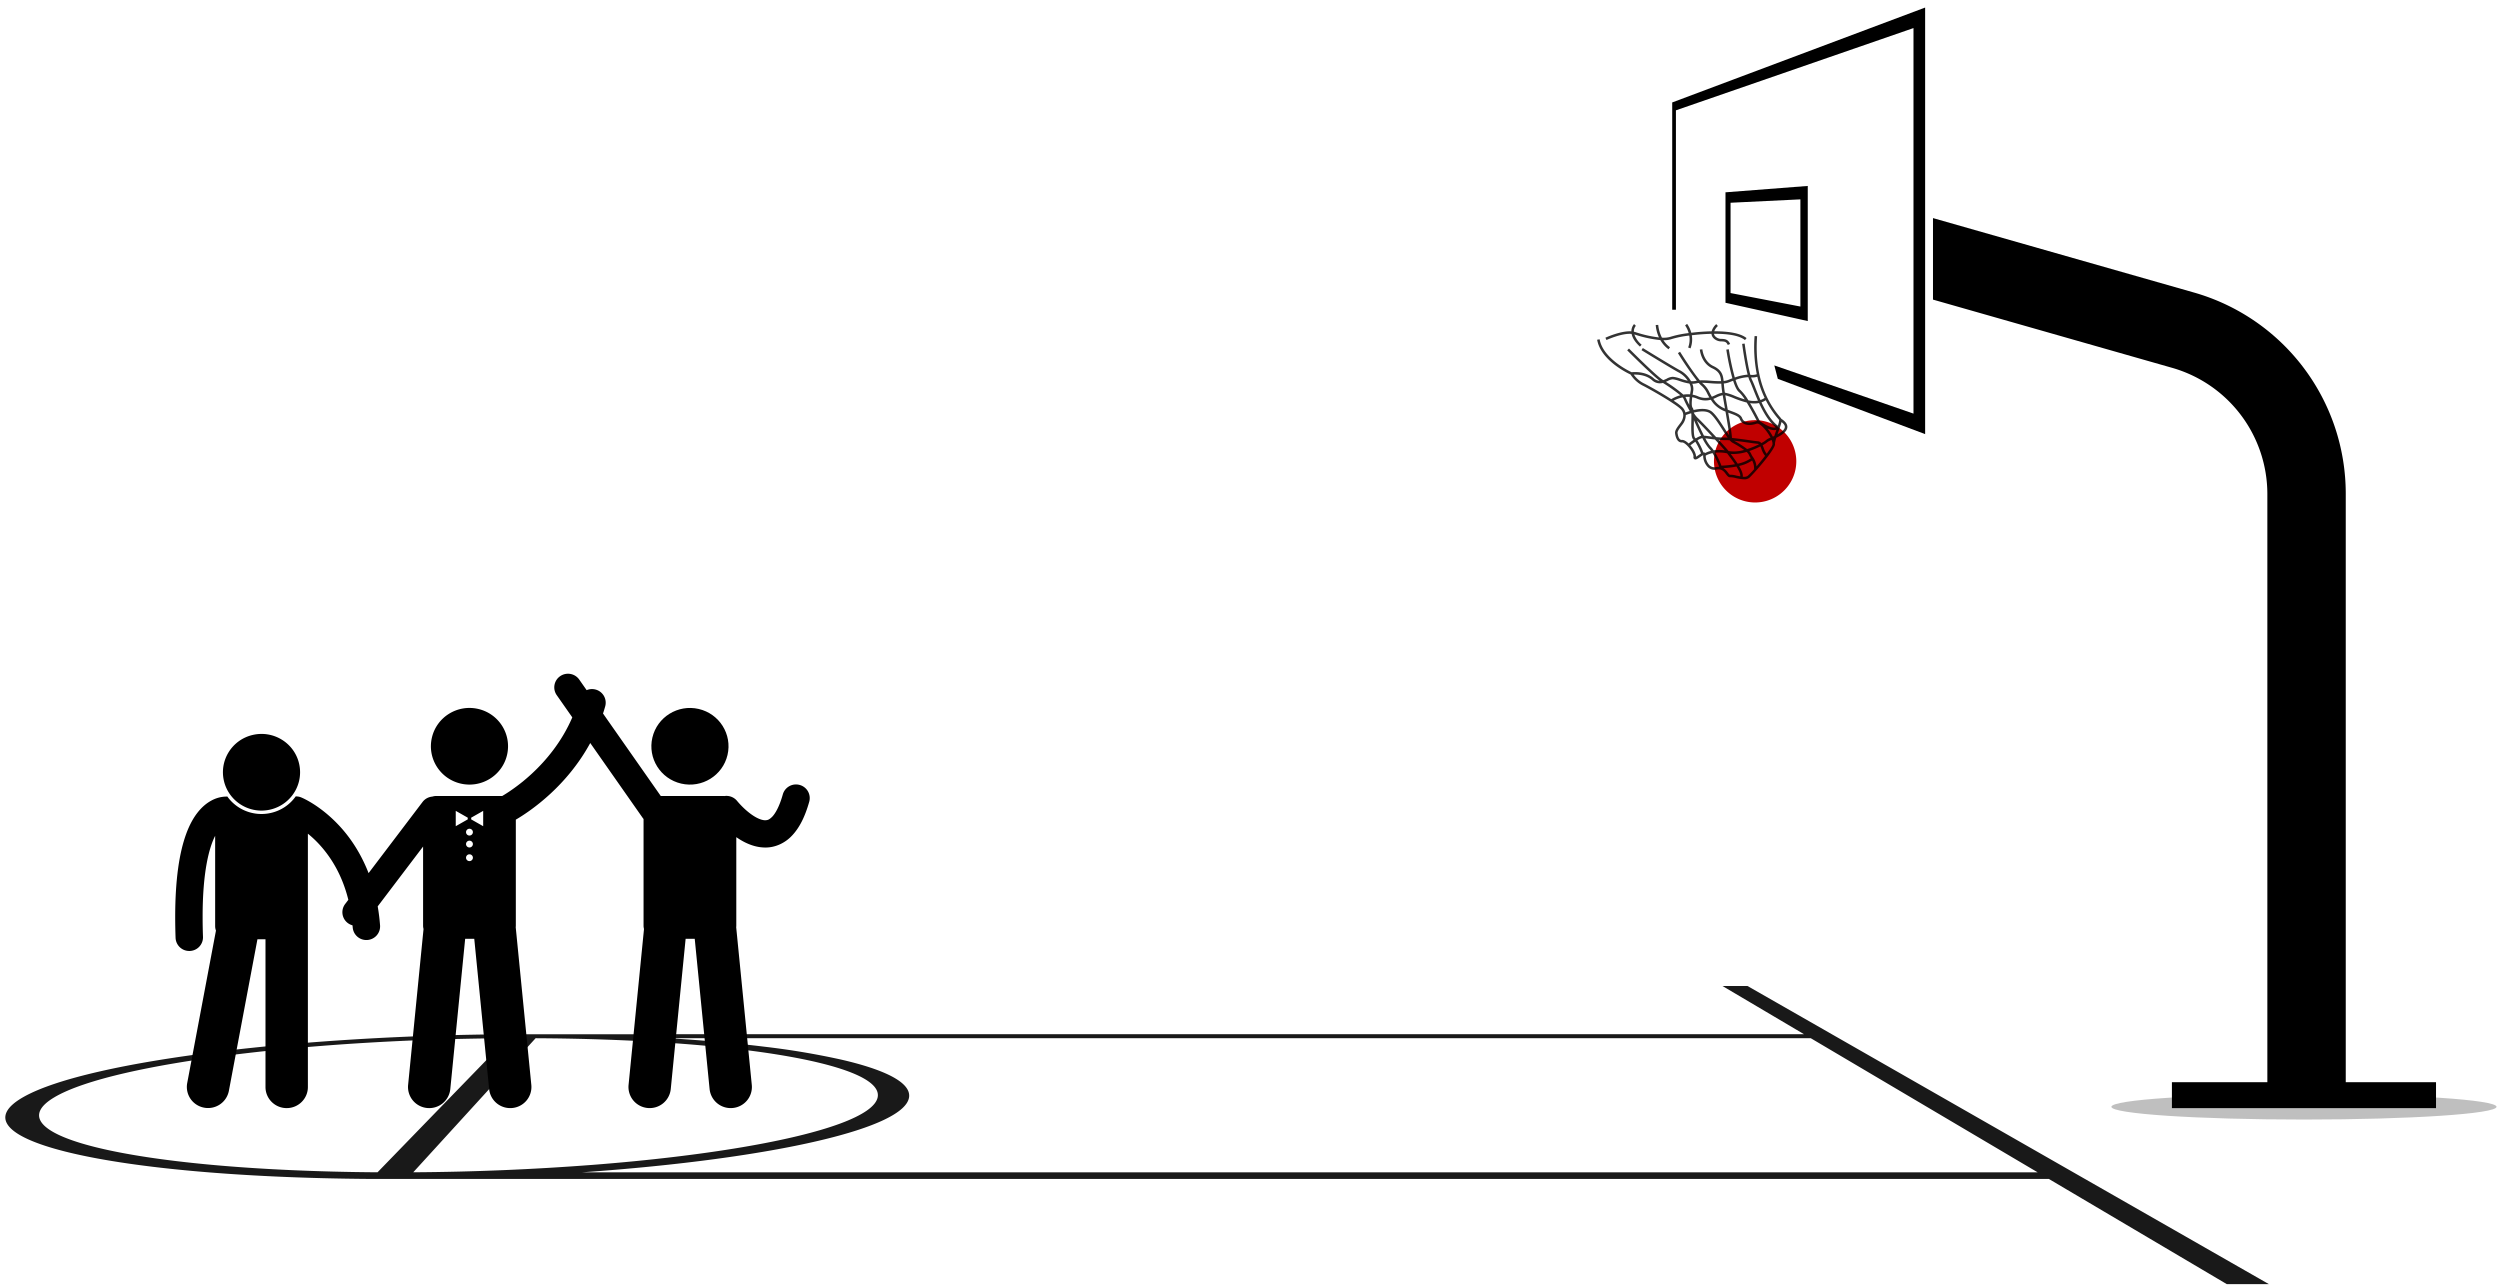 <svg width="235" height="121" fill="none" xmlns="http://www.w3.org/2000/svg"><path d="m162.196 18.077 7.733-.598v12.699l-7.733-1.718V18.077Zm7.041 10.738V18.74l-6.565.318v8.489l6.565 1.268Zm51.264 72.913V46.404a19.663 19.663 0 0 0-14.267-18.906L181.701 20.5v7.663l22.511 6.422a12.341 12.341 0 0 1 8.919 11.819v55.324h-8.971v2.434h24.826v-2.434h-8.485Z" fill="#000"/><path d="m180.963.71-23.775 8.92v19.485h.349V10.37l22.331-7.732V38.88l-13.082-4.53.328 1.26 13.849 5.196V.71Z" fill="#000"/><path opacity=".9" d="M161.912 92.684h2.353l49.013 28.026h-3.957l-16.728-9.889H34.882c-6.353-.043-12.109-.317-17.026-.772-4.84-.448-8.81-1.067-11.727-1.804-2.844-.718-4.665-1.543-5.337-2.428-.651-.856-.222-1.763 1.384-2.682 1.551-.887 4.063-1.705 7.243-2.429 3.09-.704 6.83-1.323 10.972-1.835 4.056-.501 8.53-.904 13.218-1.186 4.63-.279 9.512-.442 14.469-.467l121.497-.004-7.663-4.53Zm29.633 17.518-21.336-12.613H62.776c3.315.197 6.37.468 9.09.803 2.42.281 4.824.685 7.203 1.21 2.052.472 3.678 1.006 4.777 1.589 1.125.598 1.7 1.25 1.607 1.944-.096.714-.89 1.421-2.302 2.103-1.448.699-3.544 1.371-6.193 1.992-2.709.636-5.984 1.216-9.712 1.718-3.793.511-8.032.937-12.578 1.254h136.877ZM50.348 97.592l-11.504 12.604a240.91 240.91 0 0 0 16.96-.706c5.23-.409 9.961-.974 13.944-1.648 3.89-.658 7.033-1.415 9.23-2.228 2.132-.79 3.361-1.628 3.524-2.479.157-.823-.7-1.585-2.35-2.261-1.607-.658-3.974-1.238-6.913-1.72-2.882-.47-6.336-.85-10.206-1.117-3.827-.264-8.098-.42-12.685-.444Zm-14.86 12.604 12.226-12.603c-4.634.025-9.197.18-13.52.444-4.373.267-8.542.646-12.31 1.118-3.845.48-7.304 1.061-10.149 1.719-2.922.676-5.214 1.438-6.607 2.261-1.44.851-1.789 1.689-1.143 2.479.665.813 2.383 1.57 5.032 2.228 2.714.674 6.382 1.239 10.84 1.648 4.522.415 9.806.665 15.632.706Z" fill="#000"/><path opacity=".25" d="M216.573 105.238c9.997 0 18.102-.537 18.102-1.198 0-.661-8.105-1.197-18.102-1.197-9.998 0-18.103.536-18.103 1.197s8.105 1.198 18.103 1.198Z" fill="#000"/><path d="M164.983 47.233a3.869 3.869 0 1 0 0-7.738 3.869 3.869 0 0 0 0 7.738Z" fill="#C00000"/><g opacity=".8" fill="#000"><path d="M168.013 40.163c.02-.274-.169-.54-.559-.79-.048-.069-.1-.135-.157-.198-1.628-1.92-2.344-4.468-2.128-7.572l-.238-.016c-.095 1.2-.025 2.409.208 3.59a1.39 1.39 0 0 1-.61.055c-.276-1.014-.529-2.915-.532-2.938l-.237.032c.012.091.245 1.842.518 2.888a4.604 4.604 0 0 0-1.206.27 23.81 23.81 0 0 1-.565-2.655l-.236.036c.138.91.33 1.81.573 2.697-.186.068-.315.12-.333.128a1.62 1.62 0 0 1-.49.12c-.054-.573-.182-1.036-.966-1.404-.93-.436-1.032-1.558-1.033-1.569l-.239.02c.004.05.113 1.27 1.17 1.766.667.312.779.681.829 1.203a9.597 9.597 0 0 1-1-.04 8.304 8.304 0 0 0-.994-.035c-.741-.872-1.848-2.664-1.861-2.684l-.204.126a30.834 30.834 0 0 0 1.78 2.59l-.084.016a1.53 1.53 0 0 1-.465.029 2.616 2.616 0 0 0-1.01-1.01c-.65-.34-3.489-2.087-3.518-2.105l-.125.204c.117.072 2.875 1.769 3.532 2.113.327.184.605.443.813.755a6.291 6.291 0 0 1-.682-.192 2.839 2.839 0 0 0-.717-.175 1.291 1.291 0 0 0-.581.178 3.14 3.14 0 0 1-.318.138l-.064-.041-.03-.02c-.643-.413-3.103-2.886-3.128-2.91l-.169.168c.096.098 2.269 2.281 3.055 2.864a.9.9 0 0 1-.579-.254c-.767-.662-1.849-.575-2.058-.551-.288-.135-2.693-1.31-3.008-3.096l-.236.041c.339 1.92 2.804 3.116 3.142 3.271.272.43.652.782 1.101 1.021.654.32 3.143 1.738 3.616 2.24.479.51.107 1.106-.019 1.276-.032.045-.067.09-.102.137-.22.289-.447.587-.414.85.072.574.314.888.663.86.081-.008.257.073.499.32.341.347.591.798.568 1.028a.215.215 0 0 0 .091.23c.136.08.319-.048.55-.21.086-.064.177-.122.27-.175a1.566 1.566 0 0 0 .461 1.152.915.915 0 0 0 .817.202c.463-.094.675.185.861.432.125.165.244.321.425.293.167.005.333.03.495.075.262.066.531.106.802.12a.73.73 0 0 0 .457-.125c.305-.238 2.517-2.734 2.436-3.199a.298.298 0 0 1 .001-.073h.007l-.004-.025c.029-.164.071-.325.125-.483.496-.242 1.004-.565 1.034-.99Zm-.55-.491c.216.164.322.323.311.474-.018.25-.336.486-.687.68l.1-.29c.107-.283.199-.572.276-.864Zm-.814 1.37a4.454 4.454 0 0 0-.499-.764c.19.091.396.144.607.155a.57.57 0 0 0 .227-.041l-.023.065c-.067.194-.127.367-.178.523l-.134.062Zm-1.079 1.152c.074.239.192.462.347.658-.251.326-.539.679-.807.993a1.788 1.788 0 0 0-.332-.89 1.756 1.756 0 0 1-.169-.302.85.85 0 0 0-.176-.253 7.957 7.957 0 0 0 1.043-.438c.03.066.06.142.094.232Zm-5.286.389a.172.172 0 0 0-.042-.035.192.192 0 0 0-.125-.02 5.688 5.688 0 0 0-.555-1.133c.138-.1.295-.172.461-.213.163.349.369.676.615.972a1.9 1.9 0 0 1 .195.227 2.42 2.42 0 0 0-.549.202Zm-.937-1.427c-.153-.12-.135-.962-.123-1.519l.003-.148c.165.38.421.949.683 1.472-.178.06-.348.143-.505.247a.705.705 0 0 0-.058-.052Zm6.076-1.582a28.265 28.265 0 0 0-.915-1.677c.133.02.268.03.402.032.148 0 .295-.014.439-.044.398.86.914 1.759 1.563 2.28a.325.325 0 0 1-.091.024c-.402.056-1.123-.41-1.398-.615Zm-.266.004a.361.361 0 0 0-.101.02c-.244.086-1.057.32-1.294-.295-.128-.335-.553-.491-1.044-.672a16.446 16.446 0 0 1-.309-.117l-.033-.194c-.073-.42-.142-.825-.197-1.163.275.07.544.162.804.276.393.165.797.3 1.21.406.408.663.812 1.44.964 1.74Zm-3.017-1.218.008.045a2.286 2.286 0 0 1-.942-.69 9.544 9.544 0 0 1-.156-.219c.105-.042.205-.088.301-.133a2.24 2.24 0 0 1 .584-.209c.057.348.129.769.205 1.206Zm-1.126-.502c.311.378.72.665 1.182.829.145.844.299 1.76.351 2.242a19.139 19.139 0 0 1-.416-.632c-.371-.58-.791-1.235-1.175-1.576-.425-.378-1.17-.315-1.763-.18a.45.45 0 0 0-.08-.2c-.123-.148-.094-.592-.041-1.003.144.026.285.068.421.123.413.194.881.235 1.322.116.057.084.122.177.199.28Zm1.827 3.752c.383.206.752.434 1.107.684a3.373 3.373 0 0 1-1.459.106c-.13-.17-.497-.58-.93-1.053.199.016.397.027.581.023a4.71 4.71 0 0 1 .455.018.987.987 0 0 0 .246.222Zm-4.048-3.548a9.932 9.932 0 0 1-.322-.666.499.499 0 0 0-.044-.08c.135-.015.272-.017.408-.008-.038.25-.052.502-.042.754Zm.43.72c.543-.13 1.217-.199 1.574.118.359.319.77.96 1.132 1.526.184.286.337.522.472.71a4.264 4.264 0 0 0-.266-.006 6.909 6.909 0 0 1-.818-.044c-.732-.79-1.557-1.652-1.745-1.815a2.272 2.272 0 0 1-.348-.452l-.001-.038Zm.287.758c.26.252.862.88 1.444 1.505a53.37 53.37 0 0 1-.304-.039 11.945 11.945 0 0 0-.478-.056 28.579 28.579 0 0 1-.662-1.41Zm1.294 2.442a3.71 3.71 0 0 1-.499-.778c.093.01.2.025.314.04.182.023.382.048.586.07.371.402.711.777.92 1.02a3.544 3.544 0 0 0-1.035-.004 2.377 2.377 0 0 0-.286-.348Zm1.546.635c.041.057.098.133.166.223.135.18.36.48.57.797-.42.074-.844.12-1.271.135a7.302 7.302 0 0 0-.579-1.216 3.46 3.46 0 0 1 1.114.061Zm.357.079-.019-.026a4.148 4.148 0 0 0 1.489-.189c.087.072.159.16.21.261.051.119.113.232.187.339a3.257 3.257 0 0 1-1.234.504 15.91 15.91 0 0 0-.633-.889Zm1.524-.483a8.757 8.757 0 0 0-1.226-.785c.429.047.906.115 1.301.171.396.057.738.105.908.117.046.002.09.02.126.05a7.78 7.78 0 0 1-1.109.447Zm.999-.736c-.161-.011-.499-.06-.89-.115a35.54 35.54 0 0 0-1.537-.195c-.006-.333-.145-1.199-.347-2.378l.179.067c.437.16.814.3.904.532.25.65.988.651 1.597.436a.375.375 0 0 1 .286.085c.342.218.766.76 1.008 1.23l-.006.003c-.15.048-.29.123-.413.22-.137.114-.288.21-.448.288a.461.461 0 0 0-.333-.173Zm2.017-1.987c-.021.18-.066.357-.133.525-.628-.476-1.137-1.348-1.532-2.195a1.77 1.77 0 0 0 .4-.2 8.76 8.76 0 0 0 1.132 1.71c.062.072.125.147.133.16Zm-2.06-4.077c.156.687.387 1.354.688 1.99-.121.084-.253.15-.393.198-.188-.421-.348-.826-.48-1.16a9.864 9.864 0 0 0-.303-.722 1.699 1.699 0 0 1-.095-.238c.197.014.395-.009.583-.068Zm-.842.04c.036.129.083.254.141.375.074.145.17.39.293.7.13.329.285.723.468 1.134-.3.047-.607.035-.903-.033a4.502 4.502 0 0 0-.746-.972c-.156-.129-.313-.488-.457-.944a4.026 4.026 0 0 1 1.204-.26Zm-1.739.456c.076-.031.184-.072.309-.118.158.49.338.892.531 1.05.217.21.405.446.56.704a10.572 10.572 0 0 1-.935-.335 4.21 4.21 0 0 0-.932-.299 8.931 8.931 0 0 1-.098-.852l-.001-.01c.195-.016.386-.063.566-.14Zm-1.841.117c.344.031.69.045 1.036.04l.001.01c.01.144.022.296.041.457.012.1.031.233.055.385a2.441 2.441 0 0 0-.648.228c-.109.05-.219.102-.335.146a4.57 4.57 0 0 1-.233-.425 2.456 2.456 0 0 0-.634-.834l-.047-.047c.235 0 .495.02.764.04Zm-1.673.048c.128 0 .256-.013.382-.042.07-.016.14-.027.212-.033.069.078.136.149.197.207.248.21.447.472.584.767.053.108.115.23.212.39a1.733 1.733 0 0 1-1.095-.124 2.42 2.42 0 0 0-.479-.14l.033-.21.034-.217a1.197 1.197 0 0 0-.099-.599l.019.001Zm-2.323-.261c.143-.087.304-.14.47-.156.223.028.442.083.651.163.296.106.602.184.912.234.1.177.146.38.133.583l-.034.215-.033.216a2.612 2.612 0 0 0-.632.026 12.282 12.282 0 0 0-1.641-1.2l.174-.081Zm-3.199-.597c.361-.014 1.142.02 1.707.507a1.06 1.06 0 0 0 1.035.272c.569.354 1.117.742 1.641 1.16-.302.08-.59.203-.855.367-.935-.6-2.169-1.29-2.619-1.51a2.628 2.628 0 0 1-.909-.796Zm4.595 3.088a5.524 5.524 0 0 0-.843-.637c.263-.144.545-.248.838-.31a.533.533 0 0 1 .09.13c.174.394.369.777.584 1.15-.17.05-.31.1-.404.136a1.083 1.083 0 0 0-.265-.47Zm-.066 3.047c-.296.022-.381-.448-.407-.651-.02-.166.195-.448.367-.675.036-.047.072-.094.105-.14.193-.249.299-.554.302-.87.091-.035.27-.1.496-.165l.026.043c.007.225.001.505-.004.74-.02.943-.015 1.53.215 1.71a8.64 8.64 0 0 0-.467.344c-.16-.153-.412-.353-.633-.336Zm1.589 1.41a2.67 2.67 0 0 1-.262.17c.013-.315-.245-.747-.528-1.07.136-.106.299-.226.463-.336.218.345.397.713.535 1.097-.064.04-.133.087-.208.14Zm1.639 1.141a.682.682 0 0 1-.612-.147 1.328 1.328 0 0 1-.378-.927 2.19 2.19 0 0 1 .643-.232c.25.406.458.836.619 1.285a1.08 1.08 0 0 0-.272.021Zm1.295.723c-.034.007-.13-.113-.196-.2a1.564 1.564 0 0 0-.421-.421c.41-.021.818-.07 1.221-.148.229.37.401.73.356.921-.13-.022-.26-.049-.377-.074a1.938 1.938 0 0 0-.583-.078Zm1.645.119a.678.678 0 0 1-.447.065c.04-.253-.108-.61-.345-1.008.437-.09.853-.264 1.224-.513.131.244.194.518.183.795h.021a6.552 6.552 0 0 1-.636.66Zm1.801-2.09a1.954 1.954 0 0 1-.274-.544 3.367 3.367 0 0 0-.106-.259c.181-.089.35-.2.503-.331a2.63 2.63 0 0 1 .329-.158l.01-.005c.039.093.067.19.083.289a.525.525 0 0 0 .001.125c.002.108-.227.458-.546.883Z"/><path d="M153.372 31.39c.077.388.337.788.782 1.191l.161-.177a2.206 2.206 0 0 1-.685-.966l.009.002c.789.267 1.604.444 2.432.53.193.339.455.633.771.863l.14-.194a2.424 2.424 0 0 1-.619-.658h.02c.267.008.532-.032.784-.117a9.345 9.345 0 0 1 1.622-.32 2.1 2.1 0 0 1-.103 1.119l.224.085c.15-.393.192-.82.12-1.234.571-.068 1.211-.12 1.846-.134a.693.693 0 0 0 .198.415 1.042 1.042 0 0 0 .775.299c.259.014.43.023.56.333l.221-.093c-.188-.448-.496-.464-.768-.48a.797.797 0 0 1-.615-.225.468.468 0 0 1-.133-.252c1.208-.007 2.357.137 2.912.59l.152-.186c-.596-.486-1.79-.644-3.038-.641.075-.189.192-.358.343-.494l-.157-.181a1.491 1.491 0 0 0-.435.677c-.659.012-1.322.066-1.912.137a2.571 2.571 0 0 0-.39-.837l-.19.146c.151.22.265.464.336.722-.56.06-1.113.17-1.653.33a2.239 2.239 0 0 1-.859.098 3.306 3.306 0 0 1-.348-1.198l-.239.01c.032.405.136.8.306 1.168-.758-.09-1.505-.26-2.228-.506a1.322 1.322 0 0 0-.127-.03.787.787 0 0 1 .185-.553l-.085-.084-.085-.084c-.165.19-.255.434-.253.685-.983-.069-2.375.568-2.441.599l.101.217c.016-.007 1.448-.663 2.363-.573Z"/></g><path d="M68.386 70.967c.454-1.938-.759-3.874-2.709-4.325-1.95-.451-3.899.754-4.353 2.691-.454 1.938.759 3.874 2.709 4.325 1.95.451 3.899-.754 4.353-2.691Z" fill="#000"/><path d="M75.172 73.786a1.29 1.29 0 0 0-1.588.89c-.322 1.156-.713 1.808-1.003 2.105-.301.294-.431.31-.649.324-.183.002-.455-.066-.76-.22-.459-.227-.96-.634-1.316-.983a8.005 8.005 0 0 1-.559-.601 1.292 1.292 0 0 0-1.205-.472 1.306 1.306 0 0 0-.126-.006h-5.854l-5.428-7.751c.072-.221.141-.446.205-.674a1.28 1.28 0 0 0-.895-1.578 1.29 1.29 0 0 0-.849.055l-.695-.994a1.294 1.294 0 0 0-1.795-.32 1.276 1.276 0 0 0-.322 1.783l1.463 2.09c-.982 2.286-2.454 4.041-3.796 5.285a17.35 17.35 0 0 1-2.164 1.71c-.264.176-.477.306-.628.394h-6.192c-.13 0-.256.02-.375.057-.352.03-.69.202-.92.504l-5.075 6.69c-.757-1.95-1.794-3.44-2.813-4.518-1.747-1.856-3.4-2.549-3.516-2.597-.17-.07-.347-.101-.52-.097l-.007.008a3.906 3.906 0 0 1-2.313 1.542 3.962 3.962 0 0 1-2.783-.371 3.91 3.91 0 0 1-1.32-1.162l-.005-.009-.062.007h-.017a3.02 3.02 0 0 0-1.443.39c-.873.475-1.743 1.452-2.352 3.14-.615 1.695-1.025 4.136-1.027 7.81 0 .611.012 1.257.036 1.94a1.286 1.286 0 0 0 1.335 1.234 1.284 1.284 0 0 0 1.242-1.326 50.336 50.336 0 0 1-.034-1.849c-.007-4.232.603-6.526 1.177-7.649v8.487c0 .148.027.29.076.421l-2.697 14.306a1.98 1.98 0 0 0 1.557 2.334 1.992 1.992 0 0 0 2.349-1.547l2.69-14.277h.757v13.891c0 1.094.892 1.98 1.992 1.98s1.993-.886 1.993-1.98V78.366c.358.291.747.647 1.139 1.081 1.022 1.135 2.077 2.768 2.664 5.135l-.3.395a1.275 1.275 0 0 0 .691 2.004c.006.066.015.13.02.198a1.286 1.286 0 0 0 1.382 1.18 1.284 1.284 0 0 0 1.189-1.373 18.493 18.493 0 0 0-.222-1.787l4.266-5.623v7.435c0 .11.016.214.042.315l-1.45 14.662a1.984 1.984 0 0 0 1.788 2.164 1.989 1.989 0 0 0 2.178-1.776l1.397-14.127h.856l1.398 14.127a1.99 1.99 0 0 0 2.178 1.776 1.984 1.984 0 0 0 1.788-2.164L48.478 87.16c.006-.049.01-.098.01-.149v-9.964c.582-.338 1.851-1.14 3.27-2.454 1.255-1.163 2.631-2.738 3.725-4.75l4.933 7.043c.025.035.051.066.078.098V87.01c0 .109.016.214.042.314l-1.451 14.663a1.984 1.984 0 0 0 1.788 2.164 1.99 1.99 0 0 0 2.178-1.777l1.398-14.127h.856l1.398 14.127a1.99 1.99 0 0 0 2.178 1.777 1.983 1.983 0 0 0 1.788-2.164L69.202 87.16c.006-.049.01-.099.01-.15v-8.317c.244.17.509.333.796.478.55.274 1.192.493 1.924.496h.046c.855 0 1.79-.386 2.473-1.122.706-.745 1.219-1.776 1.617-3.18a1.28 1.28 0 0 0-.896-1.579Zm-30.881 3.076 1.128-.64v1.44l-1.128-.64v-.16Zm.16 1.36c0 .177-.144.32-.322.32a.321.321 0 0 1-.322-.32c0-.176.144-.32.322-.32.178 0 .323.144.323.32Zm0 1.121c0 .177-.144.32-.322.32a.321.321 0 0 1-.322-.32c0-.176.144-.32.322-.32.178 0 .323.144.323.32Zm-1.61-3.122 1.127.64v.16l-1.128.641v-1.44Zm.966 4.403c0-.176.144-.32.322-.32.178 0 .323.144.323.32 0 .177-.145.32-.323.32a.321.321 0 0 1-.322-.32Z" fill="#000"/><path d="M21.853 74.963a3.635 3.635 0 0 0 5.54-.098 3.577 3.577 0 0 0 .72-3.09c-.454-1.938-2.403-3.142-4.353-2.691-1.95.45-3.163 2.387-2.709 4.325a3.578 3.578 0 0 0 .802 1.554ZM47.661 70.966c.454-1.938-.758-3.874-2.708-4.325-1.95-.451-3.9.754-4.353 2.691-.455 1.937.758 3.874 2.708 4.325 1.95.451 3.9-.754 4.353-2.691Z" fill="#000"/></svg>
